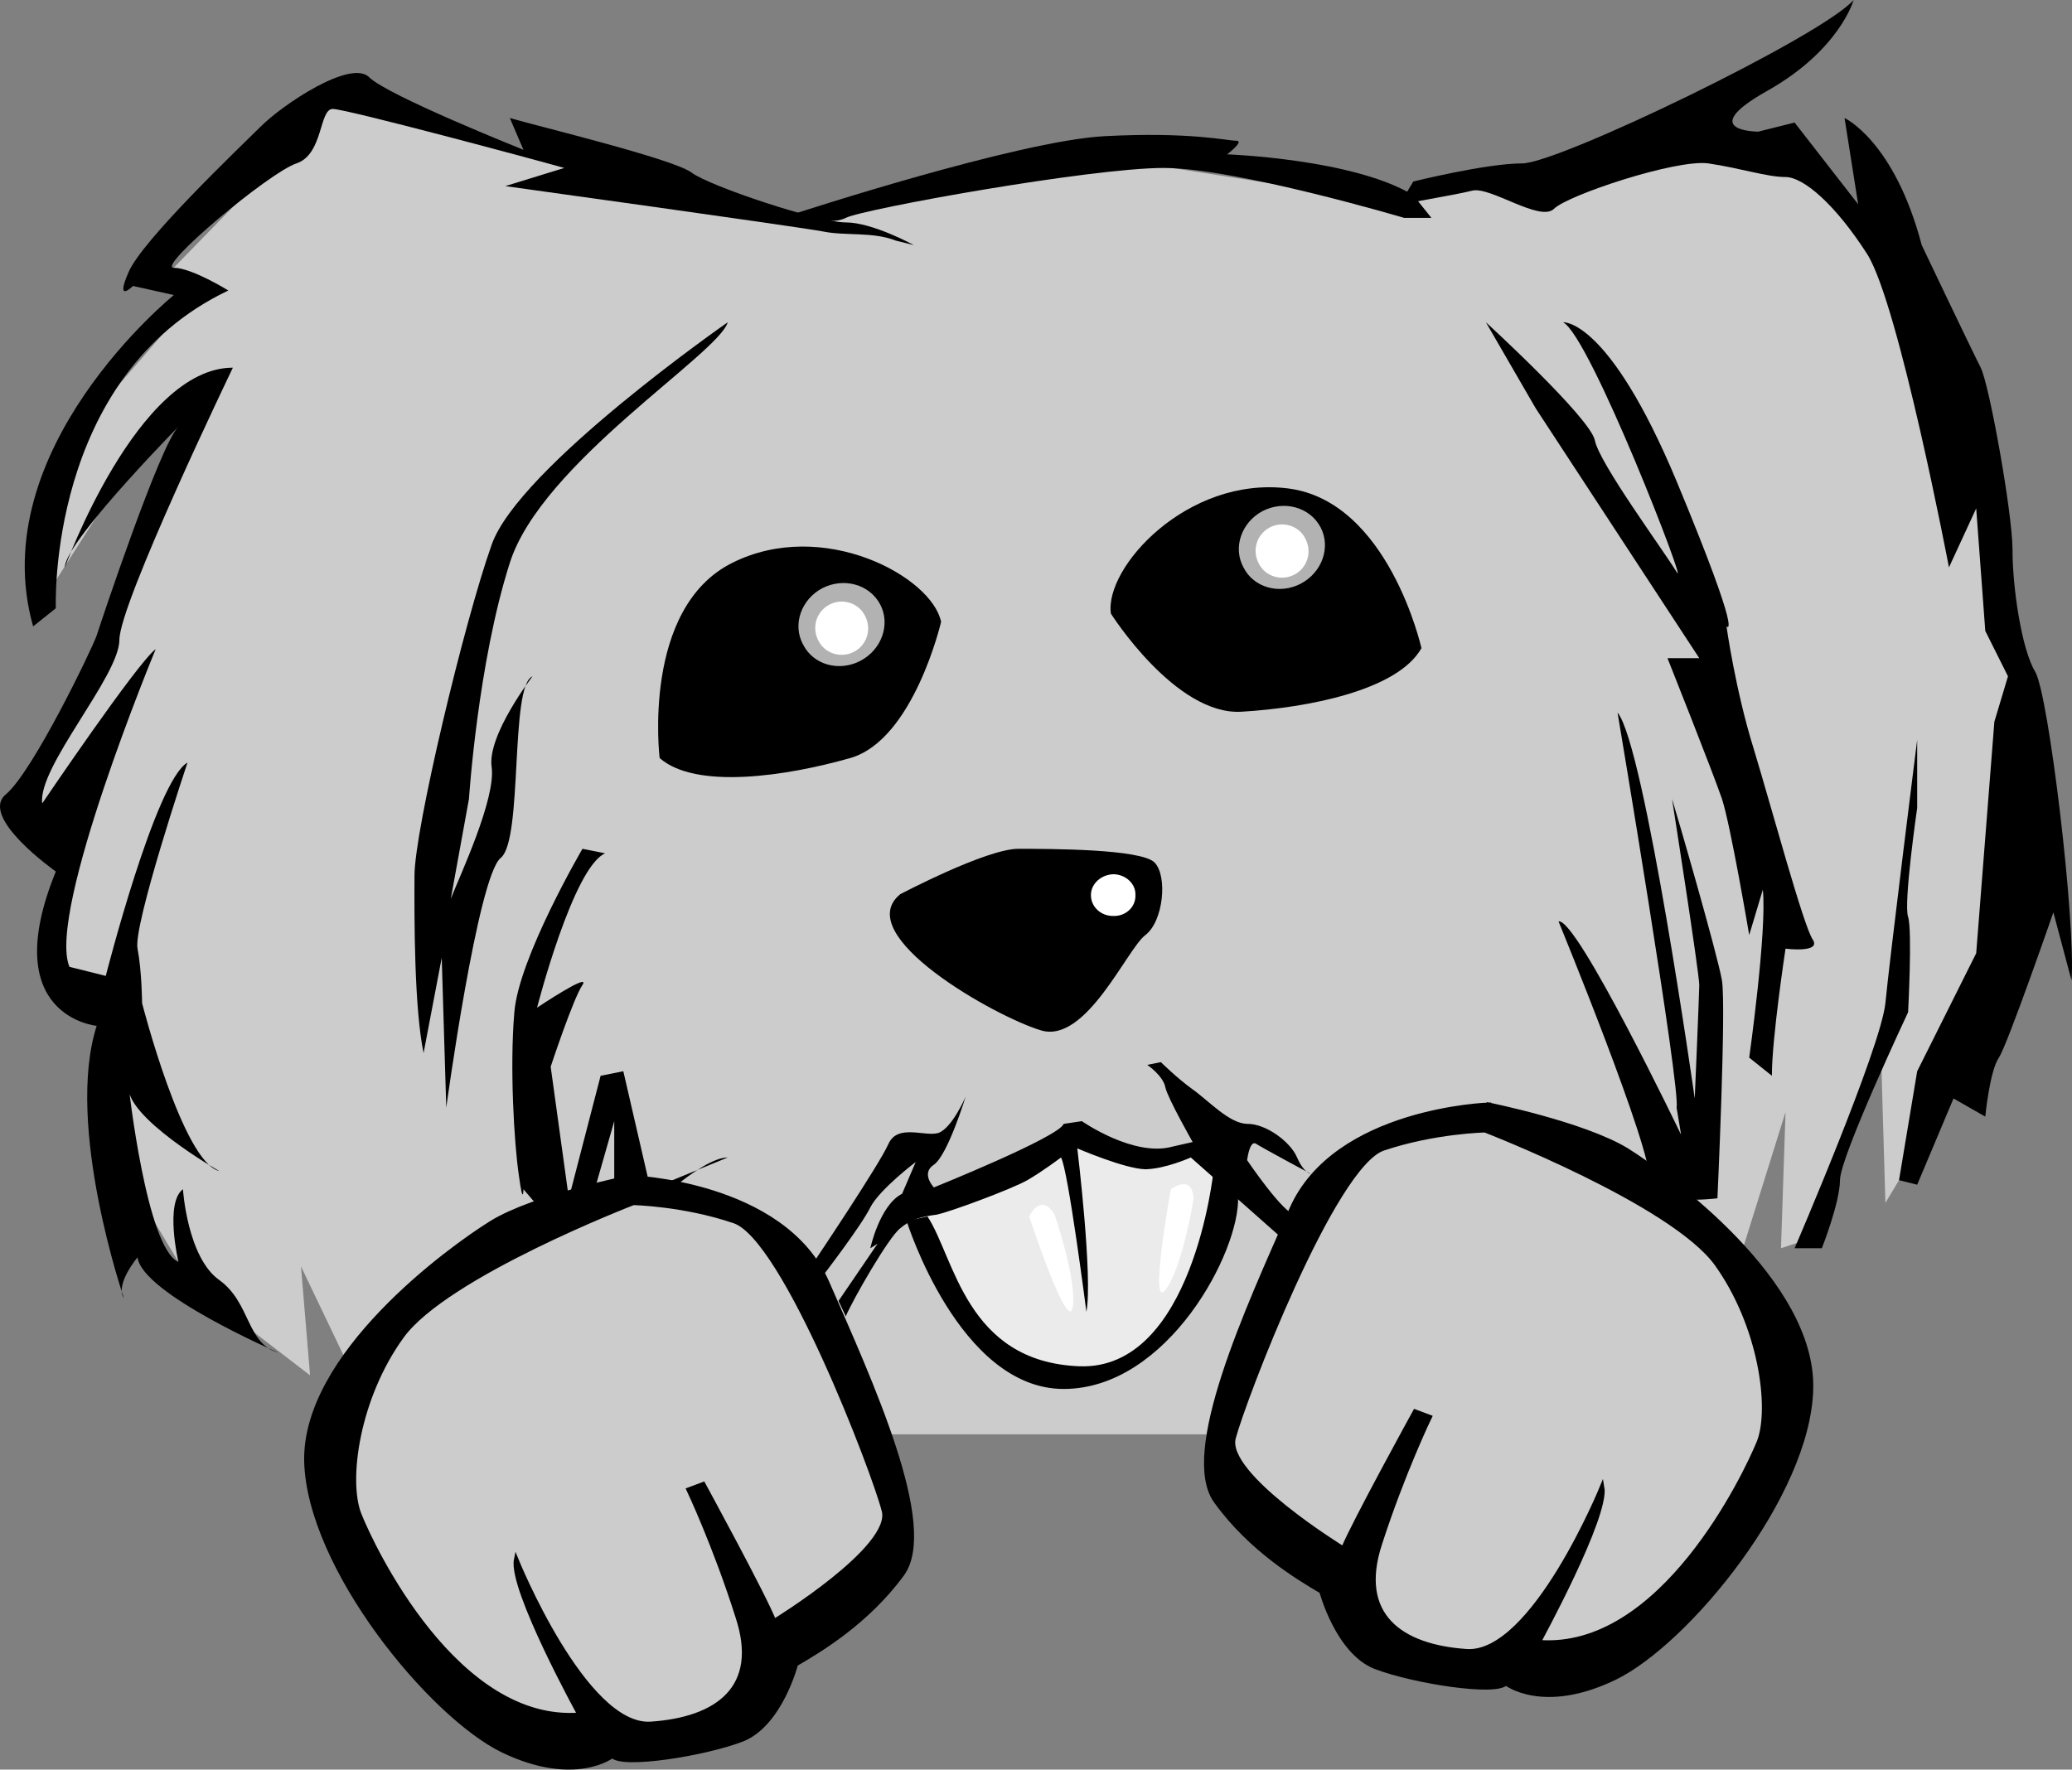 <svg xmlns="http://www.w3.org/2000/svg" width="228.2" height="194.929"><rect width="100%" height="100%" fill="#808080" stroke="none"/><path fill="#ccc" d="m38.649 151-5.5-11.5 1 12-13-10-7.5-12.5-.5-17.5-7.5-6 1.5-14-3.5-3 18.5-44-5.5 3-11.5 18 3.5-18 13-15-3.5-2 19-19.5 50 13.5 35.5-7 32 5 32-7 13.5 3 8 10 10 25 7.5 43-10.5 23.5-7.5 12.5-.5-17-8 21-3 1 .5-15-5 16-23-13.5-19 2.5-9 13.5-6.5 17h-37s-7.024-17.996-9.5-20c-2.524-1.996-19.024-5.996-20.5-5.5-1.524.504-23.024 7.504-28.5 18.5"/><path fill="#ebebeb" d="M100.852 133.5s16.273-6.746 17.297-7.7c.976-1.046 8.976 2.954 13.5 1l3.5 2.7s-3.274 23.754-17.297 22.5c-13.977-1.246-17-18.5-17-18.5"/><path d="M99.149 98.5s9.476-4.996 13-5c3.476.004 13.476.004 15 1.5 1.476 1.504.976 6.504-1 8-2.024 1.504-6.524 12.004-11.5 10.5-5.024-1.496-21.024-10.496-15.5-15m-26.5-15s-2.024-16.496 8-21.5c9.976-4.996 21.976 1.504 23 6.5 0 0-3.024 13.004-10 15-7.024 2.004-17.024 3.504-21 0"/><path fill="#fff" d="M122.649 100.898c1.344.032 2.453-1 2.402-2.3.051-1.239-1.058-2.266-2.402-2.297-1.39.031-2.5 1.058-2.5 2.297 0 1.3 1.11 2.332 2.5 2.3"/><path d="M156.551 71.398s-3.61-16.199-14.699-17.597c-11.094-1.38-20.25 8.742-19.5 13.797 0 0 7.125 11.254 14.398 10.8 7.258-.43 17.188-2.343 19.801-7"/><path fill="#b2b2b2" d="M143.25 64.3c-2.343 1.223-5.187.434-6.3-1.8-1.196-2.18-.223-4.965 2.101-6.2 2.383-1.226 5.223-.437 6.399 1.798 1.136 2.175.164 4.964-2.2 6.203"/><path fill="#fff" d="M142.551 63.3c-1.426.747-3.195.196-3.902-1.202-.793-1.473-.242-3.243 1.203-4 1.426-.743 3.195-.188 3.898 1.203.797 1.476.243 3.246-1.199 4"/><path fill="#b2b2b2" d="M94.75 72.8c-2.343 1.223-5.187.434-6.3-1.8-1.196-2.18-.223-4.965 2.101-6.2 2.383-1.226 5.223-.437 6.399 1.798 1.136 2.175.164 4.964-2.2 6.203"/><path fill="#fff" d="M94.051 71.8c-1.426.747-3.195.196-3.902-1.202-.793-1.473-.242-3.243 1.203-4 1.426-.743 3.195-.188 3.898 1.203.797 1.476.243 3.246-1.199 4"/><path d="M100.649 27s-4.524-2.496-7.5-2.5c-3.024.004-15.024-3.996-17-5.5-2.024-1.496-16.524-4.996-20-6l1.5 3.5s-15.024-5.996-17-8c-2.024-1.996-9.524 3.004-12 5.5-2.524 2.504-13.024 12.504-14.5 16-1.524 3.504.5 1.5.5 1.5l4.5 1S-1.875 49.504 3.649 69l2.5-2s-1.024-25.496 19-35c0 0-4.024-2.496-6-2.5-2.024.004 10.476-10.496 13.5-11.5 2.976-.996 2.476-5.996 4-6 1.476.004 21.976 5.504 25.5 6.5l-6.5 2s32.476 4.504 35 5c2.476.504 5.476.004 8 1"/><path d="M7.149 62.5s7.976-21.996 18.5-22c0 0-12.524 26.004-12.5 30-.024 4.004-9.024 14.004-8.5 18 0 0 10.476-15.496 12.5-17 0 0-12.024 29.004-9.5 35l4 1s5.476-21.496 9-23.5c0 0-6.024 18.004-5.5 20.5.476 2.504.5 6 .5 6s4.476 17.504 8.5 18.5c0 0-10.524-5.996-10-9.5 0 0 1.976 18.004 5.5 19.5 0 0-1.524-6.496.5-8 0 0 .476 7.504 4 10 3.476 2.504 2.976 7.004 6.5 8 0 0-15.024-6.496-15.5-10.5 0 0-2.524 3.004-1.5 4.5 0 0-6.524-18.996-3-30 0 0-11.024-.996-4.5-17 0 0-8.524-5.996-5.5-8.5 2.976-2.496 9.476-15.996 10-17.5.476-1.496 6.976-20.996 9-23 1.976-1.996-12.524 12.504-12.5 15.5m80.5-39s24.476-7.996 34-8.5c9.476-.496 13.476.504 14.5.5.976.004-1 1.5-1 1.5s13.976.504 20.5 4.5l2 2.5h-3s-18.524-5.496-26.5-5.5c-8.024.004-33.024 4.504-35 5.5-2.024 1.004-5.5-.5-5.5-.5"/><path d="M155.649 20s7.976-1.996 12-2c3.976.004 32.976-13.996 36.5-18 0 0-1.524 5.504-9.5 10-8.024 4.504-1 4.5-1 4.5l4-1 7 9-1.5-9.5s5.476 2.504 8.5 14c0 0 5.476 11.504 6.5 13.5.976 2.004 3.476 16.004 3.5 20-.024 4.004.976 11.004 2.5 13.5 1.476 2.504 4.476 27.504 4 34l-2-7.5s-5.024 14.504-6 16c-1.024 1.504-1.5 6.5-1.5 6.5l-3.5-2-4 9.5-2-.5 2-12 6.5-13 2-25.5 1.5-5-2.5-5-1-13.5-3 6.5s-5.524-28.996-9-34.5c-3.524-5.496-7.024-8.496-9-8.5-2.024.004-5.024-.996-8.5-1.5-3.524-.496-15.524 3.504-17 5-1.524 1.504-7.024-2.496-9-2-2.024.504-8 1.5-8 1.5l1.5-2.5m-75.5 15.5s-23.024 16.004-26 24.5c-3.024 8.504-8.524 31.504-8.5 36.5-.024 5.004-.024 14.504 1 19.5l2-10.5.5 16.5s3.476-25.496 6-27.5c2.476-1.996.976-18.996 3.5-20 0 0-5.024 6.504-4.5 10 .476 3.504-3.524 12.004-4.5 14.5l2-11s.976-14.996 4.5-26c3.476-10.996 22.976-22.996 24-26.5"/><path d="M163.649 35.5s11.476 10.504 12 13c.476 2.504 7.476 12.004 9 14.5 1.476 2.504-9.524-25.996-12.5-27.5 0 0 4.976-.496 12.5 17.5 7.476 18.004 5.5 16 5.5 16s.976 7.004 3 13.5c1.976 6.504 5.476 19.504 6.5 21 .976 1.504-3 1-3 1s-1.524 10.004-1.5 14l-2.5-2s1.976-13.996 1.5-18.5l-1.5 5s-2.024-11.996-3-15c-1.024-2.996-6-15.5-6-15.5h3.5l-18-27.5-5.5-9.5"/><path d="M171.649 101.5s10.476 25.504 10 28.5c-.524 3.004 7.5 2 7.5 2s.976-20.996.5-24c-.524-2.996-5.024-18.496-5.5-20 0 0 2.976 19.004 3 20.5-.024 1.504-.5 12.5-.5 12.5s-5.524-38.996-8.5-42.5c0 0 6.976 41.504 6.5 43.5l.5 3s-11.524-23.996-13.5-23.5m-107.5-8s-7.024 12.004-7.5 18c-.524 6.004-.024 14.504.5 18 .476 3.504.5 1.5.5 1.5l3 3.5 4-.5 3-10.5V134h3s6.476-6.496 9.5-6.5l-8.5 3.5-3-13-2.5.5-3.5 13.5-2-14.5s2.476-7.496 3.5-9c.976-1.496-5 2.5-5 2.5s3.976-15.496 7.5-17l-2.5-.5"/><path fill="#ccc" d="M65.45 133s-19.637 6.605-27.598 20.5c-8.016 13.852 15.969 36.672 21.297 37.8 5.242 1.173 19.129.294 20.8-.902 1.688-1.195 19.5-19.46 19.2-24.398-.375-5-12.406-30.895-17.399-32.7-5.011-1.792-16.3-.3-16.3-.3"/><path d="M69.352 129.7s16.82.527 21.7 11.5c4.812 11.007 12.132 26.933 8.3 32.198-3.855 5.266-9.078 8.387-11.703 9.903 0 0-1.7 6.625-5.899 8.297-4.18 1.613-13.289 3.039-14.3 1.8 0 0-4.11 3.247-12.098-.597-7.93-3.88-21.281-20.13-21.602-31.801-.261-11.73 15.602-23.32 20.399-26.3 4.715-2.895 15.203-5 15.203-5l.398 2.8s-20.648 7.965-25.5 14.7c-4.898 6.753-6.168 15.843-4.699 19.6 1.453 3.692 10.696 23.16 24.301 22.098 0 0-7.652-13.89-7-17.097 0 0 7.508 18.535 14.797 18.097 7.387-.484 12.191-3.976 9.601-11.8-2.503-7.907-5.398-14-5.398-14l1.598-.598s6.738 12.348 7.8 15.098c0 0 13.227-8.082 12.102-12.2-1.047-4.164-10.941-30.09-16.5-31.898-5.559-1.89-11.102-2-11.102-2l-.398-2.8"/><path fill="none" stroke="#000" stroke-width=".5" d="M69.352 129.7s16.82.527 21.7 11.5c4.812 11.007 12.132 26.933 8.3 32.198-3.855 5.266-9.078 8.387-11.703 9.903 0 0-1.7 6.625-5.899 8.297-4.18 1.613-13.289 3.039-14.3 1.8 0 0-4.11 3.247-12.098-.597-7.93-3.88-21.281-20.13-21.602-31.801-.261-11.73 15.602-23.32 20.399-26.3 4.715-2.895 15.203-5 15.203-5l.398 2.8s-20.648 7.965-25.5 14.7c-4.898 6.753-6.168 15.843-4.699 19.6 1.453 3.692 10.696 23.16 24.301 22.098 0 0-7.652-13.89-7-17.097 0 0 7.508 18.535 14.797 18.097 7.387-.484 12.191-3.976 9.601-11.8-2.503-7.907-5.398-14-5.398-14l1.598-.598s6.738 12.348 7.8 15.098c0 0 13.227-8.082 12.102-12.2-1.047-4.164-10.941-30.09-16.5-31.898-5.559-1.89-11.102-2-11.102-2zm0 0"/><path fill="#ccc" d="M167.75 125s19.688 6.605 27.7 20.5c7.965 13.852-16.02 36.672-21.301 37.8-5.29 1.173-19.176.294-20.899-.902-1.636-1.195-19.449-19.46-19.101-24.398.328-5 12.36-30.895 17.402-32.7 4.961-1.792 16.2-.3 16.2-.3"/><path d="M163.95 121.7s-16.871.527-21.7 11.5c-4.863 11.007-12.183 26.933-8.3 32.198 3.804 5.266 9.027 8.387 11.601 9.903 0 0 1.75 6.625 5.899 8.297 4.23 1.613 13.34 3.039 14.402 1.8 0 0 4.059 3.247 12-.597 7.977-3.88 21.328-20.13 21.598-31.801.312-11.73-15.551-23.32-20.301-26.3-4.762-2.895-15.2-5-15.2-5l-.398 2.8s20.598 7.965 25.5 14.7c4.848 6.753 6.117 15.843 4.7 19.6-1.504 3.692-10.747 23.16-24.301 22.098 0 0 7.601-13.89 7-17.097 0 0-7.559 18.535-14.899 18.097-7.336-.484-12.14-3.976-9.601-11.8 2.554-7.907 5.5-14 5.5-14l-1.598-.598s-6.79 12.348-7.902 15.098c0 0-13.176-8.082-12.098-12.2 1.094-4.164 10.992-30.09 16.5-31.898 5.605-1.89 11.2-2 11.2-2l.398-2.8"/><path fill="none" stroke="#000" stroke-width=".5" d="M163.95 121.7s-16.871.527-21.7 11.5c-4.863 11.007-12.183 26.933-8.3 32.198 3.804 5.266 9.027 8.387 11.601 9.903 0 0 1.75 6.625 5.899 8.297 4.23 1.613 13.34 3.039 14.402 1.8 0 0 4.059 3.247 12-.597 7.977-3.88 21.328-20.13 21.598-31.801.312-11.73-15.551-23.32-20.301-26.3-4.762-2.895-15.2-5-15.2-5l-.398 2.8s20.598 7.965 25.5 14.7c4.848 6.753 6.117 15.843 4.7 19.6-1.504 3.692-10.747 23.16-24.301 22.098 0 0 7.601-13.89 7-17.097 0 0-7.559 18.535-14.899 18.097-7.336-.484-12.14-3.976-9.601-11.8 2.554-7.907 5.5-14 5.5-14l-1.598-.598s-6.79 12.348-7.902 15.098c0 0-13.176-8.082-12.098-12.2 1.094-4.164 10.992-30.09 16.5-31.898 5.605-1.89 11.2-2 11.2-2zm0 0"/><path d="M89.649 139s7.226-10.746 8.203-13c1.023-2.246 4.023-.746 5.5-1.2 1.523-.546 3-4 3-4s-1.977 6.454-3.5 7.5c-1.477.954 0 2.5 0 2.5s13.773-5.546 14.297-7l2-.3s5.726 4.004 10 2.8l2.203-.5s-2.727-4.796-3-6c-.227-1.296-2-2.5-2-2.5l1.5-.3s1.773 1.754 3.5 3c1.773 1.254 4.023 3.754 6 3.8 2.023-.046 4.773 1.954 5.5 3.7.773 1.754 1.5 1.8 1.5 1.8s-5.227-2.796-6-3.3c-.727-.496-1 1.8-1 1.8s4.023 5.954 5.297 6l-1 3-10.5-9.3s-2.774 1.254-5 1.3c-2.274-.046-7.5-2.3-7.5-2.3s1.726 14.254 1 18c0 0-2.024-15.746-2.797-17 0 0-1.977 1.504-3.703 2.5-1.774 1.004-8.524 3.504-10 3.8-1.524.204-2.774.454-4 1.5-1.274.954-5.274 7.954-6 9.7l-.797-1.7 4.297-6.3-.797.5s1.023-4.746 3.5-6l1.5-3.5s-3.977 3.004-5 5c-.977 2.004-5.203 7.5-5.203 7.5l-1-1.5"/><path d="M99.852 134.5s5.773 18.504 17.297 18.5c11.476.004 19.476-15.246 19.203-21.2l-2.703-2.8s-2.274 22.004-14.797 21.5c-12.477-.496-13.727-11.996-16.703-16.5l-2.297.5m111.297-53V89s-1.524 10.504-1 12c.476 1.504 0 10.5 0 10.5s-7.524 16.004-7.5 18.5c-.024 2.504-2 7.5-2 7.5h-3s9.476-21.996 10-27c.476-4.996 3.5-29 3.5-29"/><path fill="#fff" d="M116.149 133.8s2.476 7.204 2 10.2c-.524 3.004-4.797-10-4.797-10s1.273-2.746 2.797-.2m15.301-1.702s-1.22 7.57-3.098 10c-1.848 2.375.598-11.098.598-11.098s2.394-1.813 2.5 1.098"/></svg>
